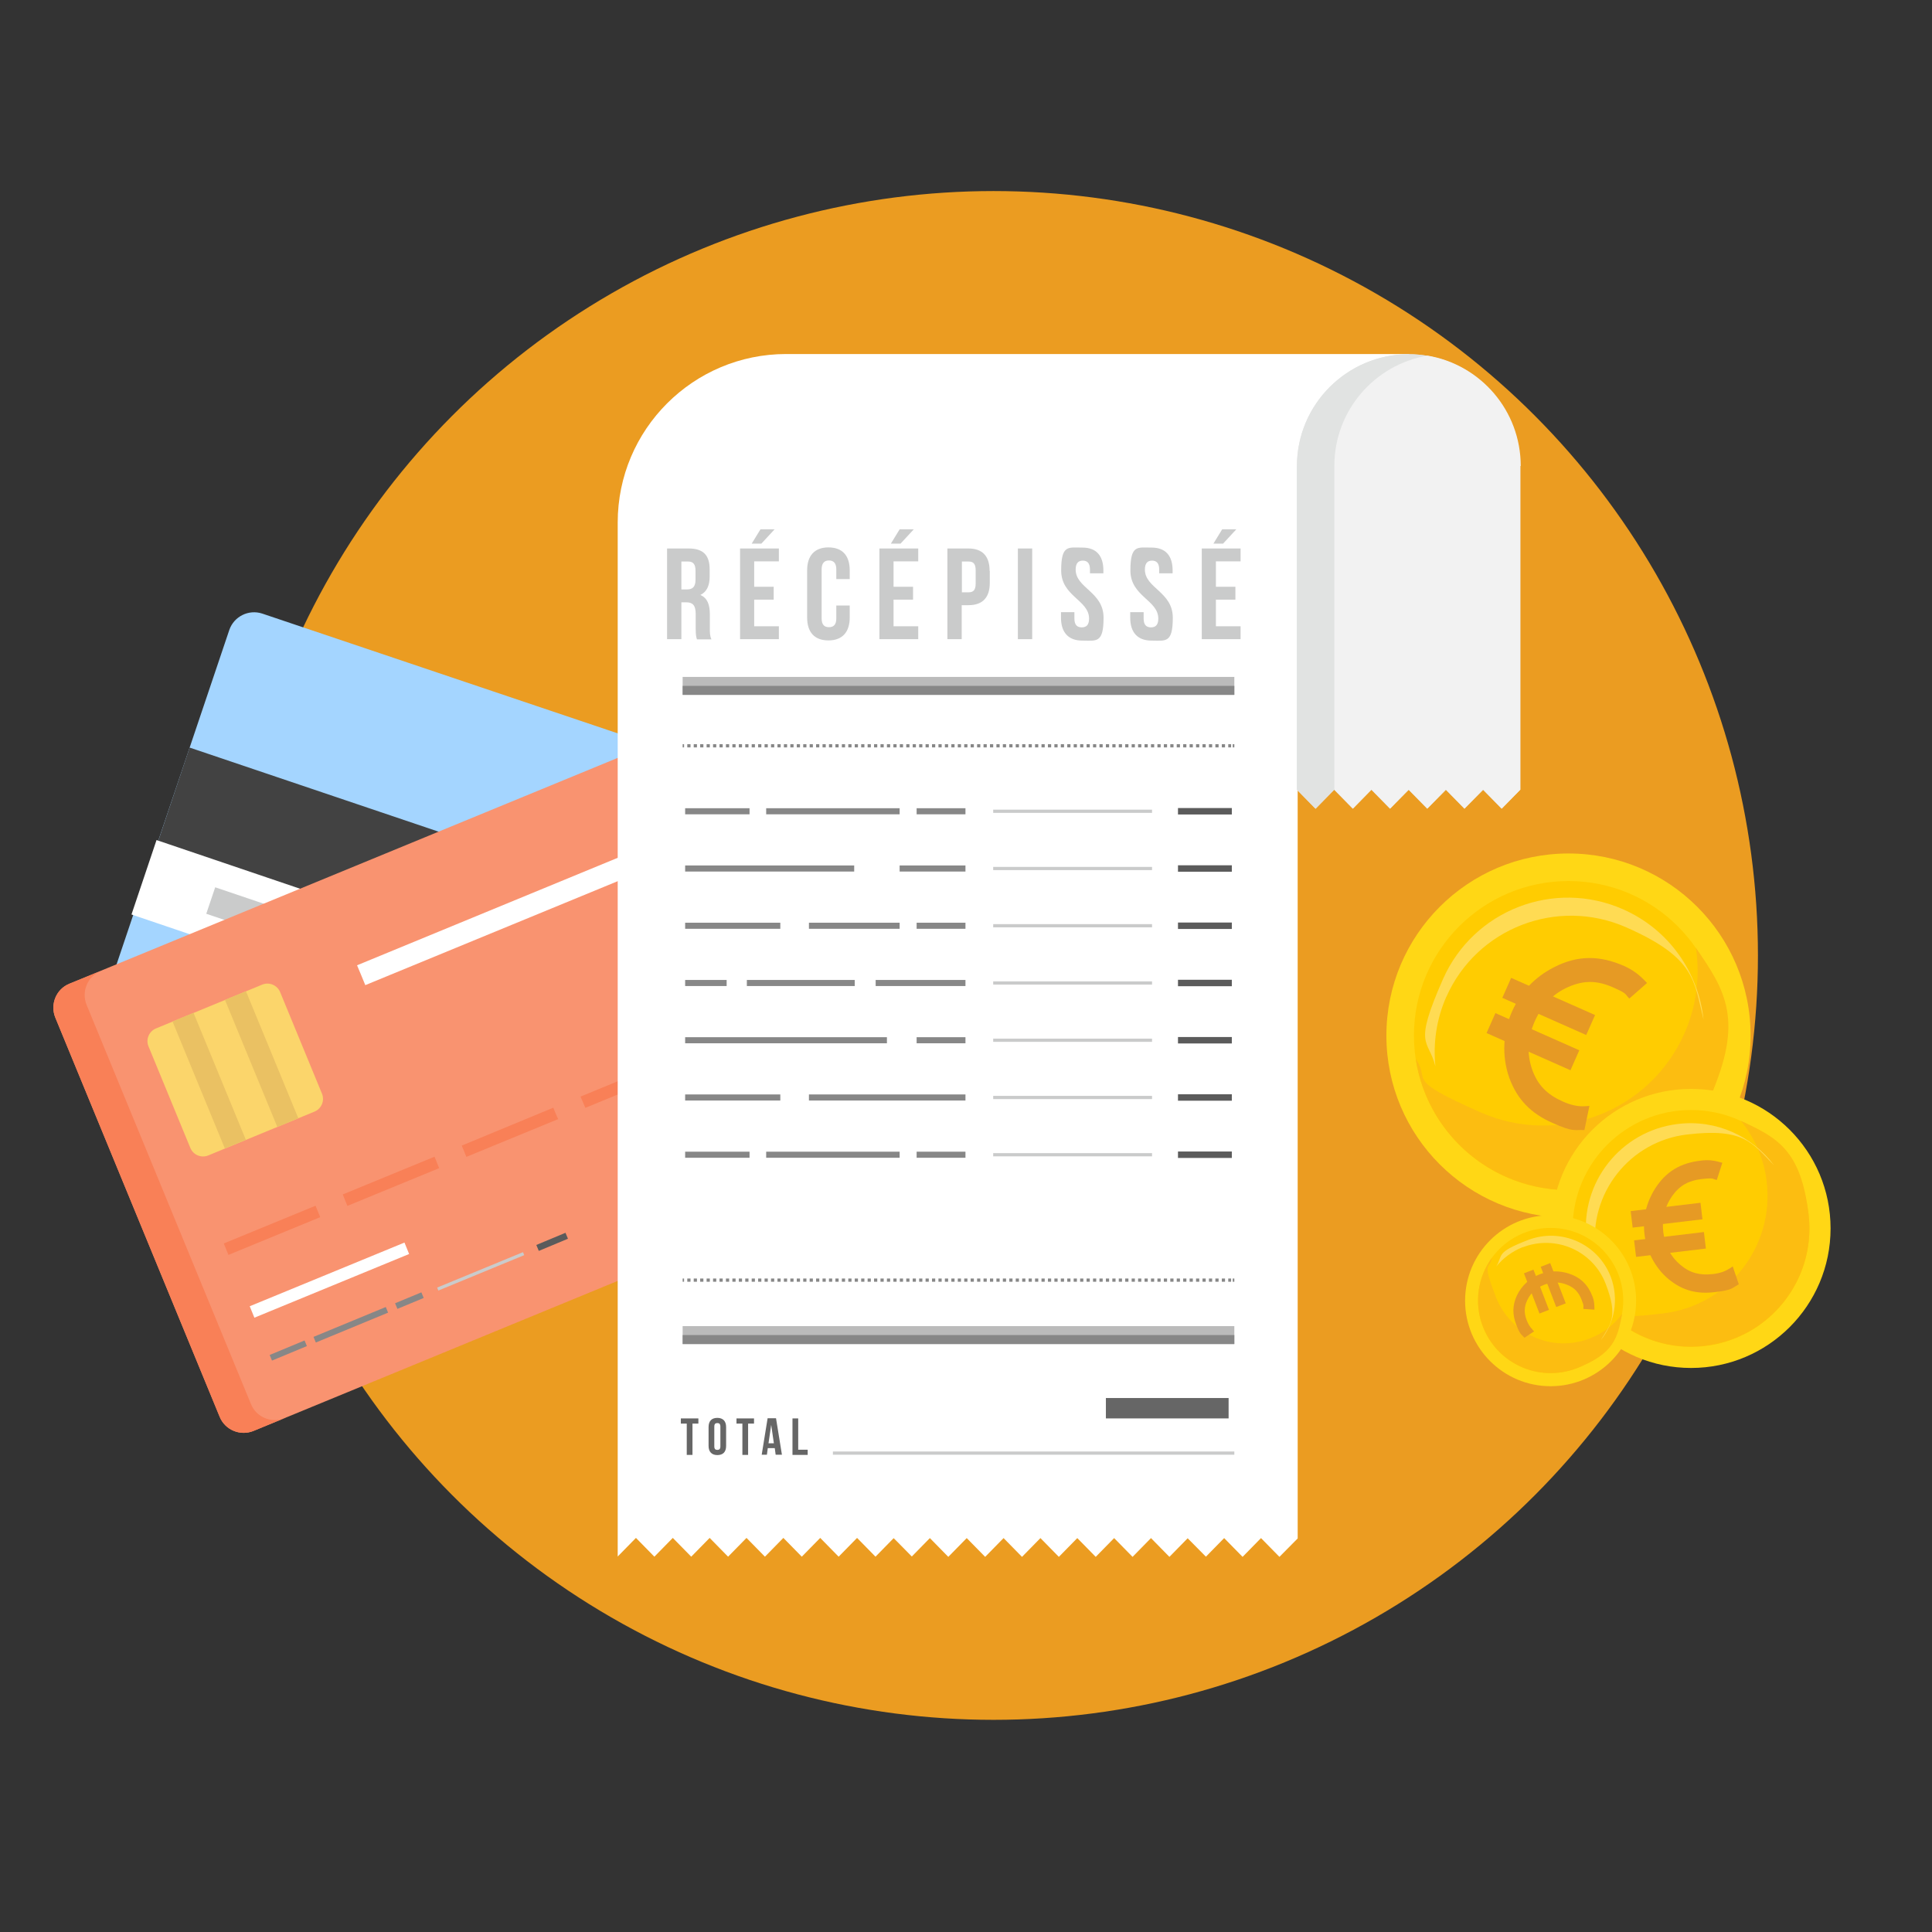<?xml version="1.0" encoding="UTF-8"?>
<svg id="Calque_1" data-name="Calque 1" xmlns="http://www.w3.org/2000/svg" version="1.1" viewBox="0 0 1080 1080">
  <rect x="0" y="0" width="1080" height="1080" fill="#333333" stroke="none"/>
  <defs>
    <style>
      .cls-1 {
        fill: #fbd56b;
      }

      .cls-1, .cls-2, .cls-3, .cls-4, .cls-5, .cls-6, .cls-7, .cls-8, .cls-9, .cls-10, .cls-11, .cls-12, .cls-13, .cls-14, .cls-15, .cls-16, .cls-17, .cls-18, .cls-19, .cls-20, .cls-21 {
        stroke-width: 0px;
      }

      .cls-2 {
        fill: #cacbcb;
      }

      .cls-3 {
        fill: #eac163;
      }

      .cls-22 {
        stroke-dasharray: 0 0 0 0 0 0 1.8 1.8;
      }

      .cls-22, .cls-23, .cls-24, .cls-25, .cls-26 {
        fill: none;
        stroke-miterlimit: 10;
      }

      .cls-22, .cls-24, .cls-25 {
        stroke-width: 1.8px;
      }

      .cls-22, .cls-25, .cls-26 {
        stroke: #878787;
      }

      .cls-4 {
        fill: #ffd715;
      }

      .cls-5 {
        fill: #bbb;
      }

      .cls-23 {
        stroke: #5b5b5b;
        stroke-width: 3.6px;
      }

      .cls-6 {
        fill: #e69a24;
      }

      .cls-7 {
        fill: #666;
      }

      .cls-8 {
        fill: #fcbd11;
      }

      .cls-9 {
        fill: #a4d5ff;
      }

      .cls-10 {
        fill: #f48100;
      }

      .cls-11 {
        fill: #ffdb53;
      }

      .cls-24 {
        stroke: #cacbcb;
      }

      .cls-12 {
        fill: #f99370;
      }

      .cls-13 {
        fill: #ffcc01;
      }

      .cls-14 {
        fill: #424242;
      }

      .cls-15 {
        fill: #878787;
      }

      .cls-16 {
        fill: #f2f2f2;
      }

      .cls-17 {
        fill: #ff8600;
      }

      .cls-26 {
        stroke-width: 3.4px;
      }

      .cls-18 {
        fill: #fff;
      }

      .cls-19 {
        fill: #ffa81f;
        isolation: isolate;
        opacity: .9;
      }

      .cls-20 {
        fill: #e1e3e2;
      }

      .cls-21 {
        fill: #f98057;
      }
    </style>
  </defs>
  <circle class="cls-19" cx="555.4" cy="534.1" r="427.3"/>
  <g>
    <g>
      <path class="cls-9" d="M457.3,733L60.2,599.2c-7.5-2.5-11.7-10.8-9.1-18.4l77.1-228.7c2.6-7.5,10.8-11.6,18.4-9.1l397.1,133.8c7.5,2.5,11.7,10.8,9.1,18.4l-77.1,228.7c-2.5,7.5-10.8,11.7-18.4,9.1h0Z"/>
      <g>
        <polygon class="cls-14" points="510.2 621.8 85.7 478.3 106 417.9 530.5 561.3 510.2 621.8"/>
        <polygon class="cls-18" points="87.5 469.6 511.9 613.5 497.9 655.1 73.5 511.2 87.5 469.6"/>
        <polygon class="cls-2" points="217 545.2 115.3 510.8 120.3 496 221.9 530.4 217 545.2"/>
      </g>
      <polygon class="cls-5" points="104.3 545.2 103.2 548.5 102.1 551.7 190.8 581.6 191.9 578.4 193 575.1 104.3 545.2"/>
    </g>
    <g>
      <path class="cls-12" d="M529.2,640.3l-387.5,159.6c-7.4,3-15.9-.5-18.9-7.9l-91.9-223.2c-3-7.4.5-15.9,7.9-18.9l387.5-159.6c7.4-3,15.9.5,18.9,7.9l91.9,223.2c3,7.4-.5,15.9-7.9,18.9h0Z"/>
      <path class="cls-21" d="M38.8,549.9c-7.4,3-10.9,11.5-7.9,18.9l91.9,223.2c3,7.4,11.6,10.9,18.9,7.9l17-7c-7.3,2.7-15.5-.8-18.4-8l-91.9-223.2c-3-7.4.5-15.9,7.9-18.9"/>
      <path class="cls-17" d="M554.5,614.2l-91.9-223.2c-3-7.4-11.5-10.9-18.9-7.9l-17,7c7.3-2.7,15.5.8,18.4,8l91.9,223.2c3,7.4-.5,15.9-7.9,18.9l-370.5,152.6c.2,0,.3,0,.5-.2l387.5-159.6c7.4-3,10.9-11.5,7.9-18.9h0Z"/>
      <g>
        <line class="cls-26" x1="170.9" y1="750.9" x2="151.4" y2="759"/>
        <line class="cls-26" x1="216.3" y1="732.2" x2="175.9" y2="748.9"/>
        <line class="cls-26" x1="236.2" y1="724" x2="221.5" y2="730.1"/>
        <line class="cls-24" x1="292.7" y1="700.8" x2="244.7" y2="720.6"/>
        <line class="cls-23" x1="316.8" y1="690.8" x2="300.5" y2="697.6"/>
      </g>
      <g>
        <path class="cls-1" d="M175.8,621.4l-59.4,24.5c-3.9,1.6-8.4-.3-10-4.2l-23.4-56.8c-1.6-3.9.3-8.4,4.2-10l59.4-24.5c3.9-1.6,8.4.3,10,4.2l23.4,56.8c1.6,3.9-.3,8.4-4.2,10h0Z"/>
        <g>
          <rect class="cls-3" x="110.5" y="565.7" width="12.7" height="76.8" transform="translate(-221.3 90.1) rotate(-22.4)"/>
          <rect class="cls-3" x="139.8" y="553.7" width="12.7" height="76.8" transform="translate(-214.5 100.3) rotate(-22.4)"/>
        </g>
      </g>
      <polygon class="cls-18" points="419.1 449.1 199.6 539.6 201.9 545.1 201.9 545.1 204.2 550.7 423.7 460.3 421.4 454.7 421.4 454.7 419.1 449.1"/>
      <g>
        <polygon class="cls-21" points="125.1 695.1 126.4 698.3 127.7 701.5 179 680.4 177.7 677.2 176.4 674 125.1 695.1"/>
        <polygon class="cls-21" points="191.6 667.7 192.9 670.9 194.2 674.1 245.5 653 244.2 649.8 242.9 646.6 191.6 667.7"/>
        <polygon class="cls-21" points="258.1 640.4 259.4 643.5 260.7 646.7 312 625.6 310.6 622.4 309.3 619.2 258.1 640.4"/>
        <polygon class="cls-21" points="324.5 613 325.9 616.2 327.2 619.3 378.4 598.2 377.1 595 375.8 591.9 324.5 613"/>
      </g>
      <polygon class="cls-18" points="139.6 730.2 140.9 733.4 142.2 736.6 228.7 701 227.4 697.8 226.1 694.6 139.6 730.2"/>
      <g>
        <path class="cls-10" d="M436.3,585.9c11.1-4.6,23.8.7,28.3,11.8,4.6,11.1-.7,23.8-11.8,28.3-11.1,4.6-23.8-.7-28.3-11.8-4.6-11.1.7-23.8,11.8-28.3Z"/>
        <path class="cls-3" d="M464,590c11.1-4.6,23.8.7,28.3,11.8,4.6,11.1-.7,23.8-11.8,28.3-11.1,4.6-23.8-.7-28.3-11.8-4.6-11.1.7-23.8,11.8-28.3Z"/>
        <path class="cls-1" d="M468.4,600.7c5.2-2.1,11.1.3,13.2,5.5,2.1,5.2-.3,11.1-5.5,13.2s-11.1-.3-13.2-5.5.3-11.1,5.5-13.2Z"/>
      </g>
    </g>
  </g>
  <g>
    <g>
      <path class="cls-18" d="M787.6,317.3v-119.4h-348.1c-52,0-94.2,42.2-94.2,94.2v578l10.2-10.4,10.3,10.5,10.3-10.5,10.3,10.5,10.3-10.5,10.3,10.5,10.3-10.5,10.3,10.5,10.3-10.5,10.3,10.5,10.3-10.5,10.3,10.5,10.3-10.5,10.3,10.5,10.1-10.3h-.1c0-.1.1,0,.1,0h.1c0-.1,10.1,10.2,10.1,10.2l10.1-10.3,10.3,10.5,10.3-10.5,10.3,10.5,10.3-10.5,10.3,10.5,10.3-10.5,10.3,10.5,10.3-10.5,10.3,10.5,10.3-10.5,10.3,10.5,10.3-10.5,10.3,10.5,10.2-10.4h0c0,0,0,0,0,0h0c0,0,10.2,10.3,10.2,10.3l10.2-10.4,10.3,10.5,10.3-10.5,10.3,10.5,10.2-10.3V317.3h62.6Z"/>
      <path class="cls-20" d="M787.6,198h0c-34.5,0-62.6,28-62.6,62.6v180.9h0l10.4,10.6,10.4-10.6,10.4,10.6,10.4-10.6,10.4,10.6,10.4-10.6,10.4,10.6,10.4-10.6,10.4,10.6,10.4-10.6,10.4,10.6,10.4-10.6v-180.9c0-34.6-28-62.6-62.6-62.6h0Z"/>
      <polygon class="cls-20" points="787.6 441.5 798 452 798 452 787.6 441.4 787.6 441.5"/>
      <polygon class="cls-20" points="808.5 441.5 818.9 452 818.9 452 808.5 441.4 808.5 441.5"/>
      <polygon class="cls-20" points="766.8 441.5 777.2 452 777.2 452 766.8 441.4 766.8 441.5"/>
      <rect class="cls-20" x="751.1" y="439.3" height="14.9"/>
      <path class="cls-20" d="M798,198.9c-3.4-.6-6.9-.9-10.4-.9h0c-34.5,0-62.6,28-62.6,62.6v180.9h0l10.4,10.6,10.4-10.6h0v-180.9c0-31,22.5-56.7,52.1-61.7h0Z"/>
      <polygon class="cls-20" points="829.3 441.5 839.7 452 839.7 452 829.3 441.4 829.3 441.5"/>
      <polygon class="cls-20" points="745.9 441.5 745.9 441.5 745.9 441.5 745.9 441.5"/>
      <polygon class="cls-20" points="756.4 452.1 766.6 441.3 766.6 441.3 756.4 452.1"/>
      <polygon class="cls-20" points="777.2 452 777.2 452 787.6 441.5 787.6 441.4 777.2 452"/>
      <polygon class="cls-20" points="798 452 798 452 808.5 441.5 808.5 441.4 798 452"/>
      <polygon class="cls-20" points="818.9 452 818.9 452 829.3 441.5 829.3 441.4 818.9 452"/>
      <path class="cls-16" d="M850.1,260.5c0-31-22.5-56.7-52.1-61.7-29.6,5-52.1,30.7-52.1,61.7v180.9h0l10.4,10.6,10.4-10.6h0l10.4,10.6,10.4-10.6h0l10.4,10.6,10.4-10.6h0l10.4,10.6,10.4-10.6h0s0,0,0,0l10.4,10.6,10.4-10.6v-180.9h0Z"/>
    </g>
    <g>
      <g>
        <g>
          <path class="cls-2" d="M389.6,357.4c-.4-1.3-.7-2.1-.7-6.2v-8c0-4.7-1.6-6.5-5.2-6.5h-2.8v20.6h-8v-50.7h12c8.3,0,11.8,3.8,11.8,11.7v4c0,5.2-1.7,8.6-5.2,10.3,4,1.7,5.3,5.5,5.3,10.8v7.8c0,2.5,0,4.3.9,6.2h-8.1ZM380.9,313.9v15.6h3.1c3,0,4.8-1.3,4.8-5.4v-5c0-3.6-1.2-5.2-4.1-5.2h-3.8Z"/>
          <path class="cls-2" d="M421.6,328h10.9v7.2h-10.9v14.9h13.8v7.2h-21.7v-50.7h21.7v7.2h-13.8v14.1h0ZM433,295.9l-7.4,8h-5.4l4.9-8h7.8,0Z"/>
          <path class="cls-2" d="M475,338.5v6.7c0,8.1-4.1,12.8-11.9,12.8s-11.9-4.6-11.9-12.8v-26.4c0-8.1,4.1-12.8,11.9-12.8s11.9,4.6,11.9,12.8v4.9h-7.5v-5.4c0-3.6-1.6-5-4.1-5s-4.1,1.4-4.1,5v27.4c0,3.6,1.6,4.9,4.1,4.9s4.1-1.3,4.1-4.9v-7.2h7.5Z"/>
          <path class="cls-2" d="M499.5,328h10.9v7.2h-10.9v14.9h13.8v7.2h-21.7v-50.7h21.7v7.2h-13.8v14.1h0ZM510.8,295.9l-7.4,8h-5.4l4.9-8h7.8,0Z"/>
          <path class="cls-2" d="M553.3,319.2v6.6c0,8.1-3.9,12.5-11.9,12.5h-3.8v19h-8v-50.7h11.7c8,0,11.9,4.4,11.9,12.5h0ZM537.7,313.9v17.2h3.8c2.5,0,3.9-1.2,3.9-4.8v-7.6c0-3.6-1.4-4.8-3.9-4.8h-3.8Z"/>
          <path class="cls-2" d="M569,306.6h8v50.7h-8v-50.7Z"/>
          <path class="cls-2" d="M605.1,306.1c7.8,0,11.7,4.6,11.7,12.8v1.6h-7.5v-2.1c0-3.6-1.5-5-4-5s-4,1.4-4,5c0,10.4,15.6,12.4,15.6,26.9s-4.1,12.8-11.9,12.8-11.9-4.6-11.9-12.8v-3.1h7.5v3.6c0,3.6,1.6,4.9,4.1,4.9s4.1-1.3,4.1-4.9c0-10.4-15.6-12.4-15.6-26.9s4-12.8,11.7-12.8h0Z"/>
          <path class="cls-2" d="M643.8,306.1c7.8,0,11.7,4.6,11.7,12.8v1.6h-7.5v-2.1c0-3.6-1.5-5-4-5s-4,1.4-4,5c0,10.4,15.6,12.4,15.6,26.9s-4.1,12.8-11.9,12.8-11.9-4.6-11.9-12.8v-3.1h7.5v3.6c0,3.6,1.6,4.9,4.1,4.9s4.1-1.3,4.1-4.9c0-10.4-15.6-12.4-15.6-26.9s4-12.8,11.7-12.8h0Z"/>
          <path class="cls-2" d="M679.7,328h10.9v7.2h-10.9v14.9h13.8v7.2h-21.7v-50.7h21.7v7.2h-13.8v14.1h0ZM691.1,295.9l-7.4,8h-5.4l4.9-8h7.8,0Z"/>
        </g>
        <g>
          <path class="cls-7" d="M380.5,792.9h9.9v2.9h-3.3v17.5h-3.2v-17.5h-3.3v-2.9h0Z"/>
          <path class="cls-7" d="M396.1,797.7c0-3.3,1.7-5.1,4.9-5.1s4.9,1.9,4.9,5.1v10.6c0,3.3-1.7,5.1-4.9,5.1s-4.9-1.9-4.9-5.1v-10.6ZM399.3,808.5c0,1.5.6,2,1.7,2s1.7-.5,1.7-2v-11c0-1.5-.6-2-1.7-2s-1.7.5-1.7,2v11Z"/>
          <path class="cls-7" d="M411.6,792.9h9.9v2.9h-3.3v17.5h-3.2v-17.5h-3.3v-2.9h0Z"/>
          <path class="cls-7" d="M436.8,813.2h-3.2l-.5-3.7h-3.9l-.5,3.7h-2.9l3.3-20.4h4.7l3.3,20.4h0ZM429.5,806.8h3.1l-1.5-10.3-1.5,10.3h0Z"/>
          <path class="cls-7" d="M443,792.9h3.2v17.5h5.3v2.9h-8.5v-20.4h0Z"/>
        </g>
      </g>
      <g>
        <rect class="cls-5" x="381.6" y="378.4" width="308.4" height="10.1"/>
        <rect class="cls-15" x="381.6" y="383.4" width="308.4" height="5"/>
      </g>
      <g>
        <rect class="cls-5" x="381.6" y="741.3" width="308.4" height="10.1"/>
        <rect class="cls-15" x="381.6" y="746.3" width="308.4" height="5"/>
      </g>
      <polygon class="cls-7" points="618.2 781.5 618.2 787.2 618.2 792.9 686.8 792.9 686.8 787.2 686.8 781.5 618.2 781.5"/>
      <g>
        <line class="cls-25" x1="381.6" y1="416.9" x2="382.4" y2="416.9"/>
        <line class="cls-22" x1="384.2" y1="416.9" x2="688.2" y2="416.9"/>
        <line class="cls-25" x1="689.1" y1="416.9" x2="690" y2="416.9"/>
      </g>
      <g>
        <line class="cls-25" x1="381.6" y1="715.6" x2="382.4" y2="715.6"/>
        <line class="cls-22" x1="384.2" y1="715.6" x2="688.2" y2="715.6"/>
        <line class="cls-25" x1="689.1" y1="715.6" x2="690" y2="715.6"/>
      </g>
      <line class="cls-24" x1="465.6" y1="812.3" x2="690" y2="812.3"/>
      <g>
        <g>
          <line class="cls-26" x1="419" y1="453.5" x2="383" y2="453.5"/>
          <line class="cls-26" x1="502.9" y1="453.5" x2="428.3" y2="453.5"/>
          <line class="cls-26" x1="539.7" y1="453.5" x2="512.4" y2="453.5"/>
          <line class="cls-24" x1="644" y1="453.5" x2="555.2" y2="453.5"/>
          <line class="cls-23" x1="688.6" y1="453.5" x2="658.5" y2="453.5"/>
        </g>
        <g>
          <line class="cls-26" x1="477.5" y1="485.5" x2="383" y2="485.5"/>
          <line class="cls-26" x1="539.7" y1="485.5" x2="502.9" y2="485.5"/>
          <line class="cls-24" x1="644" y1="485.5" x2="555.2" y2="485.5"/>
          <line class="cls-23" x1="688.6" y1="485.5" x2="658.5" y2="485.5"/>
        </g>
        <g>
          <line class="cls-26" x1="436.2" y1="517.5" x2="383" y2="517.5"/>
          <line class="cls-26" x1="502.9" y1="517.5" x2="452.2" y2="517.5"/>
          <line class="cls-26" x1="539.7" y1="517.5" x2="512.4" y2="517.5"/>
          <line class="cls-24" x1="644" y1="517.5" x2="555.2" y2="517.5"/>
          <line class="cls-23" x1="688.6" y1="517.5" x2="658.5" y2="517.5"/>
        </g>
        <g>
          <line class="cls-26" x1="406.2" y1="549.5" x2="383" y2="549.5"/>
          <line class="cls-26" x1="477.8" y1="549.5" x2="417.5" y2="549.5"/>
          <line class="cls-26" x1="539.7" y1="549.5" x2="489.5" y2="549.5"/>
          <line class="cls-24" x1="644" y1="549.5" x2="555.2" y2="549.5"/>
          <line class="cls-23" x1="688.6" y1="549.5" x2="658.5" y2="549.5"/>
        </g>
        <g>
          <line class="cls-26" x1="495.8" y1="581.5" x2="383" y2="581.5"/>
          <line class="cls-26" x1="539.7" y1="581.5" x2="512.4" y2="581.5"/>
          <line class="cls-24" x1="644" y1="581.5" x2="555.2" y2="581.5"/>
          <line class="cls-23" x1="688.6" y1="581.5" x2="658.5" y2="581.5"/>
        </g>
        <g>
          <line class="cls-26" x1="436.2" y1="613.5" x2="383" y2="613.5"/>
          <line class="cls-26" x1="539.7" y1="613.5" x2="452.2" y2="613.5"/>
          <line class="cls-24" x1="644" y1="613.5" x2="555.2" y2="613.5"/>
          <line class="cls-23" x1="688.6" y1="613.5" x2="658.5" y2="613.5"/>
        </g>
        <g>
          <line class="cls-26" x1="419" y1="645.5" x2="383" y2="645.5"/>
          <line class="cls-26" x1="502.9" y1="645.5" x2="428.3" y2="645.5"/>
          <line class="cls-26" x1="539.7" y1="645.5" x2="512.4" y2="645.5"/>
          <line class="cls-24" x1="644" y1="645.5" x2="555.2" y2="645.5"/>
          <line class="cls-23" x1="688.6" y1="645.5" x2="658.5" y2="645.5"/>
        </g>
      </g>
    </g>
  </g>
  <g>
    <circle class="cls-4" cx="876.8" cy="578.9" r="101.8"/>
    <circle class="cls-13" cx="876.8" cy="578.9" r="86.4"/>
    <path class="cls-8" d="M948,529.7c2.4,15.8.5,32.4-6.4,48-19.3,43.6-70.3,63.4-114,44.1s-27.4-17.2-36.2-29.9c4.3,28.1,22.5,53.5,50.4,65.9,43.6,19.3,94.6-.4,114-44.1s8.6-60.1-7.9-84h0c0,0,0,0,0,0Z"/>
    <path class="cls-11" d="M808.5,557.3c17-38.5,62-55.9,100.6-38.9,38.5,17,37.8,29.5,43.2,51.6-2.8-26.2-19.1-50.3-45-61.7-38.5-17-83.5.4-100.6,38.9-17,38.5-8.2,33.2-4.3,48.9-1.3-12.9.5-26.2,6.1-38.9h0Z"/>
    <g>
      <g>
        <rect class="cls-6" x="859.2" y="536.4" width="12.2" height="51.3" transform="translate(1.3 1126) rotate(-66.1)"/>
        <rect class="cls-6" x="850.5" y="556" width="12.2" height="51.3" transform="translate(-21.9 1129.8) rotate(-66.1)"/>
      </g>
      <path class="cls-6" d="M885.7,618.4c-3.7.2-7.8-.7-12.2-2.7-8.5-3.8-13.9-9-17-17.8-3.1-8.9-2.6-17.8,1.4-26.9s10.4-15.7,19.1-19.4c8.7-3.8,16.2-3.4,24.6.3s6.5,3.6,9.2,6.3l9.9-8.7c-4.1-4.4-7.5-7.1-12.8-9.5-13.6-6-26-6.1-39.2.7-10.8,5.5-18.6,13.8-23.5,24.8-4.9,11-5.9,24.6-1.5,37,4.5,12.3,12.3,20,24.1,25.2,11.8,5.2,11.7,3.8,17.9,4l2.8-13.5c-1,.1-2,.2-3,.2h0c0,0,0,0,0,0Z"/>
    </g>
  </g>
  <g>
    <circle class="cls-4" cx="945.3" cy="686.7" r="78"/>
    <circle class="cls-13" cx="945.3" cy="686.7" r="66.2"/>
    <path class="cls-8" d="M973.1,626.5c7.8,9.5,13,21.1,14.5,34.2,4.3,36.3-21.6,69.2-57.9,73.5s-24.8-.7-35.5-5.6c13.8,16.8,35.7,26.5,58.9,23.7,36.3-4.3,62.2-37.2,57.9-73.5s-17.8-43-38-52.3h0s0,0,0,0Z"/>
    <path class="cls-11" d="M891.9,699.1c-3.8-32,19.1-61.1,51.1-64.9s36.4,4.7,48.7,17.2c-12.1-16.2-32.2-25.7-53.7-23.1-32,3.8-54.9,32.8-51.1,64.9,3.8,32,7.5,25.1,16.2,34-5.9-8-9.9-17.5-11.2-28h0Z"/>
    <g>
      <g>
        <rect class="cls-6" x="911.6" y="675.4" width="39.3" height="9.3" transform="translate(-73.6 114.3) rotate(-6.8)"/>
        <rect class="cls-6" x="913.5" y="691.7" width="39.3" height="9.3" transform="translate(-75.5 114.7) rotate(-6.8)"/>
      </g>
      <path class="cls-6" d="M966.6,709.2c-2.4,1.6-5.4,2.6-9.1,3-7.1.8-12.7-.5-18.1-5.1-5.5-4.6-8.7-10.7-9.6-18.3-.9-7.5.8-14.4,5-20.3,4.2-5.9,9.3-8.6,16.4-9.4s5.7-.1,8.5.5l3.1-9.6c-4.4-1.3-7.7-1.8-12.1-1.2-11.3,1.3-19.5,6.1-25.6,15.8-4.9,7.9-6.9,16.4-5.8,25.5s5.7,18.5,13.5,25c7.8,6.4,15.9,8.4,25.8,7.2,9.8-1.2,9.2-2,13.4-4.4l-3.4-10c-.6.5-1.3.9-1.9,1.3h0c0,0,0,0,0,0Z"/>
    </g>
  </g>
  <g>
    <circle class="cls-4" cx="866.8" cy="727.1" r="47.8"/>
    <circle class="cls-13" cx="866.8" cy="727" r="40.6"/>
    <path class="cls-8" d="M906.8,734.4c-4.4,6.1-10.6,10.9-18.1,13.8-20.9,8.1-44.4-2.3-52.5-23.2s-3.4-14.8-2.1-22c-7.9,10.8-10.3,25.2-5.1,38.6,8.1,20.9,31.6,31.3,52.5,23.2s22.8-17.1,25.3-30.5h0s0,0,0,0Z"/>
    <path class="cls-11" d="M851.3,697.2c18.5-7.1,39.2,2,46.3,20.5s2.8,22.4-2.8,31.5c7.8-9.6,10.3-23.1,5.6-35.5-7.1-18.5-27.9-27.6-46.3-20.5s-13.7,8.3-17.7,14.8c3.8-4.7,8.9-8.5,14.9-10.9h0Z"/>
    <g>
      <g>
        <rect class="cls-6" x="865.7" y="705.6" width="5.7" height="24.1" transform="translate(-200.4 361.5) rotate(-21.1)"/>
        <rect class="cls-6" x="856.3" y="709.2" width="5.7" height="24.1" transform="translate(-202.3 358.4) rotate(-21.1)"/>
      </g>
      <path class="cls-6" d="M856.7,743.2c-1.3-1.2-2.3-2.8-3.2-5-1.6-4.1-1.6-7.6.3-11.5,1.9-4,5-6.8,9.4-8.5s8.7-1.7,12.8,0c4.1,1.6,6.5,4.2,8.1,8.3s.9,3.3,1,5.2l6.2.4c0-2.8-.1-4.9-1.1-7.4-2.5-6.5-6.6-10.6-13.3-12.8-5.4-1.7-10.8-1.6-16.1.4s-10.1,6.2-12.8,11.8c-2.6,5.6-2.6,10.7-.4,16.4,2.2,5.7,2.6,5.1,4.6,7.3l5.4-3.6c-.4-.3-.7-.6-1-.9h0,0Z"/>
    </g>
  </g>
</svg>